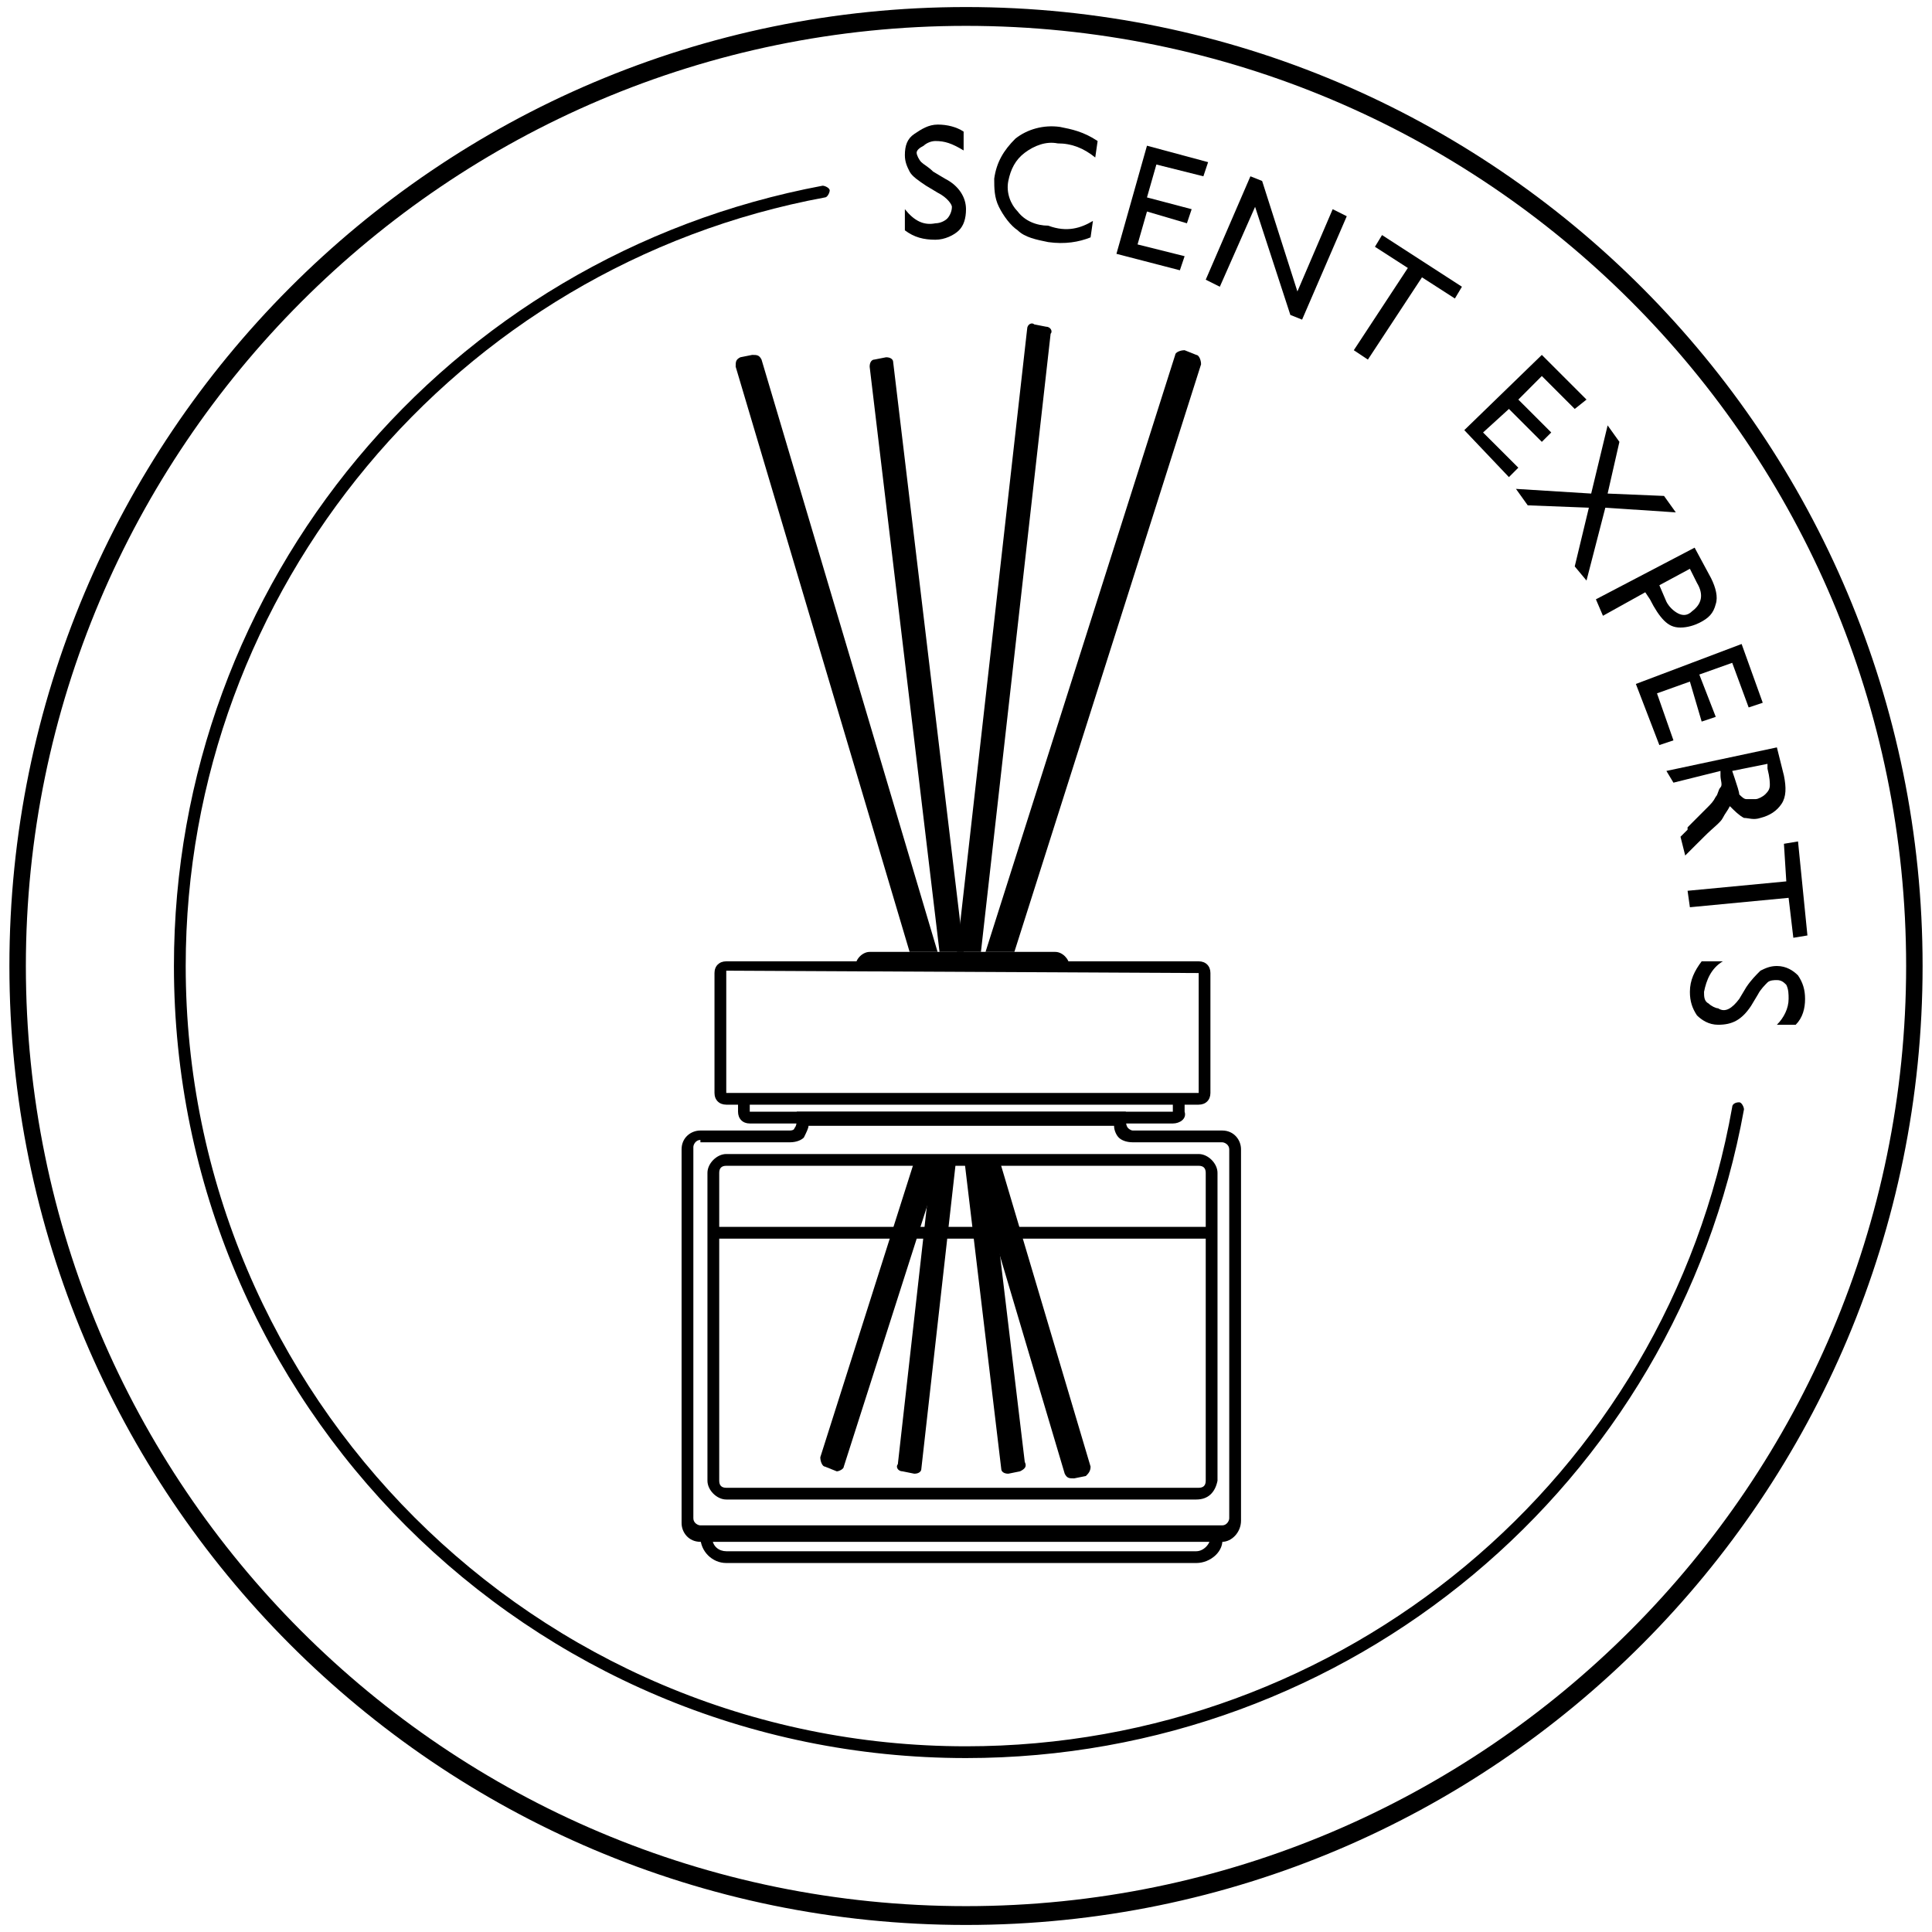 <svg version="1.1" viewBox="0 0 150 150" height="150px" width="150px" xmlns:xlink="http://www.w3.org/1999/xlink" xmlns="http://www.w3.org/2000/svg">
<defs>
<clipPath id="clip1">
  <path d="M 57 27 L 85 27 L 85 73.906 L 57 73.906 Z M 57 27"></path>
</clipPath>
<clipPath id="clip2">
  <path d="M 67 27 L 80 27 L 80 73.906 L 67 73.906 Z M 67 27"></path>
</clipPath>
<clipPath id="clip3">
  <path d="M 69 25 L 82 25 L 82 73.906 L 69 73.906 Z M 69 25"></path>
</clipPath>
<clipPath id="clip4">
  <path d="M 64 27 L 94 27 L 94 73.906 L 64 73.906 Z M 64 27"></path>
</clipPath>
<clipPath id="clip5">
  <path d="M 57 90.145 L 85 90.145 L 85 115 L 57 115 Z M 57 90.145"></path>
</clipPath>
<clipPath id="clip6">
  <path d="M 67 90.145 L 80 90.145 L 80 115 L 67 115 Z M 67 90.145"></path>
</clipPath>
<clipPath id="clip7">
  <path d="M 69 90.145 L 82 90.145 L 82 115 L 69 115 Z M 69 90.145"></path>
</clipPath>
<clipPath id="clip8">
  <path d="M 63 90.145 L 93 90.145 L 93 115 L 63 115 Z M 63 90.145"></path>
</clipPath>
</defs>
<g id="surface1">
<path d="M 75 149.453 C 33.941 149.453 0.73 116.059 0.73 75 C 0.73 33.941 33.941 0.547 75 0.547 C 116.059 0.547 149.27 33.941 149.27 75 C 149.27 116.059 116.059 149.453 75 149.453 Z M 75 2.008 C 34.672 2.008 2.008 34.855 2.008 75 C 2.008 115.328 34.672 147.992 75 147.992 C 115.328 147.992 147.992 115.145 147.992 75 C 147.992 34.672 115.328 2.008 75 2.008 Z M 75 2.008" style="stroke:none;fill-rule:nonzero;fill:rgb(0%,0%,0%);fill-opacity:1;"></path>
<path d="M 72.809 14.965 L 71.898 14.418 C 71.352 14.051 70.805 13.688 70.621 13.32 C 70.438 12.957 70.254 12.59 70.254 12.043 C 70.254 11.312 70.438 10.766 70.984 10.402 C 71.531 10.035 72.082 9.672 72.809 9.672 C 73.539 9.672 74.27 9.855 74.816 10.219 L 74.816 11.68 C 73.906 11.133 73.359 10.949 72.629 10.949 C 72.262 10.949 71.898 11.133 71.715 11.312 C 71.352 11.496 71.168 11.68 71.168 11.859 C 71.168 12.043 71.352 12.41 71.531 12.59 C 71.715 12.773 72.082 12.957 72.445 13.32 L 73.359 13.867 C 74.453 14.418 75 15.328 75 16.242 C 75 16.973 74.816 17.52 74.453 17.883 C 74.086 18.25 73.359 18.613 72.629 18.613 C 71.715 18.613 70.984 18.43 70.254 17.883 L 70.254 16.242 C 70.984 17.152 71.715 17.52 72.629 17.336 C 72.992 17.336 73.359 17.152 73.539 16.973 C 73.723 16.789 73.906 16.422 73.906 16.059 C 73.906 15.875 73.539 15.328 72.809 14.965 Z M 72.809 14.965" style="stroke:none;fill-rule:nonzero;fill:rgb(0%,0%,0%);fill-opacity:1;"></path>
<path d="M 84.855 17.152 L 84.672 18.43 C 83.758 18.797 82.664 18.977 81.387 18.797 C 80.473 18.613 79.562 18.43 79.016 17.883 C 78.469 17.52 77.918 16.789 77.555 16.059 C 77.191 15.328 77.191 14.598 77.191 13.867 C 77.371 12.59 77.918 11.68 78.832 10.766 C 79.746 10.035 81.023 9.672 82.301 9.855 C 83.211 10.035 84.125 10.219 85.219 10.949 L 85.035 12.227 C 84.125 11.496 83.211 11.133 82.117 11.133 C 81.203 10.949 80.293 11.312 79.562 11.859 C 78.832 12.41 78.469 13.141 78.285 14.051 C 78.102 14.965 78.469 15.875 79.016 16.422 C 79.562 17.152 80.473 17.52 81.387 17.52 C 82.848 18.066 83.941 17.699 84.855 17.152 Z M 84.855 17.152" style="stroke:none;fill-rule:nonzero;fill:rgb(0%,0%,0%);fill-opacity:1;"></path>
<path d="M 89.051 11.312 L 93.797 12.59 L 93.43 13.688 L 89.781 12.773 L 89.051 15.328 L 92.52 16.242 L 92.152 17.336 L 89.051 16.422 L 88.32 18.977 L 91.973 19.891 L 91.605 20.984 L 86.68 19.707 Z M 89.051 11.312" style="stroke:none;fill-rule:nonzero;fill:rgb(0%,0%,0%);fill-opacity:1;"></path>
<path d="M 103.469 16.242 L 104.562 16.789 L 101.094 24.816 L 100.184 24.453 L 97.445 16.059 L 94.707 22.262 L 93.613 21.715 L 97.082 13.688 L 97.992 14.051 L 100.73 22.629 Z M 103.469 16.242" style="stroke:none;fill-rule:nonzero;fill:rgb(0%,0%,0%);fill-opacity:1;"></path>
<path d="M 107.301 18.25 L 113.504 22.262 L 112.957 23.176 L 110.402 21.531 L 106.203 27.918 L 105.109 27.191 L 109.305 20.805 L 106.75 19.16 Z M 107.301 18.25" style="stroke:none;fill-rule:nonzero;fill:rgb(0%,0%,0%);fill-opacity:1;"></path>
<path d="M 119.707 27.555 L 123.176 31.023 L 122.262 31.75 L 119.707 29.195 L 117.883 31.023 L 120.438 33.578 L 119.707 34.305 L 117.152 31.75 L 115.145 33.578 L 117.883 36.312 L 117.152 37.043 L 113.688 33.395 Z M 119.707 27.555" style="stroke:none;fill-rule:nonzero;fill:rgb(0%,0%,0%);fill-opacity:1;"></path>
<path d="M 129.195 38.504 L 130.109 39.781 L 124.637 39.418 L 123.176 45.074 L 122.262 43.977 L 123.359 39.418 L 118.613 39.234 L 117.699 37.957 L 123.539 38.32 L 124.816 33.027 L 125.73 34.305 L 124.816 38.32 Z M 129.195 38.504" style="stroke:none;fill-rule:nonzero;fill:rgb(0%,0%,0%);fill-opacity:1;"></path>
<path d="M 123.906 46.531 L 131.57 42.52 L 132.848 44.891 C 133.211 45.621 133.395 46.352 133.211 46.898 C 133.027 47.629 132.664 47.992 131.934 48.359 C 131.57 48.539 131.023 48.723 130.473 48.723 C 129.926 48.723 129.562 48.539 129.195 48.176 C 128.832 47.809 128.469 47.262 128.102 46.531 L 127.738 45.984 L 124.453 47.809 Z M 131.75 45.254 L 131.203 44.16 L 128.832 45.438 L 129.379 46.715 C 129.562 47.082 129.926 47.445 130.293 47.629 C 130.656 47.809 131.023 47.809 131.387 47.445 C 132.117 46.898 132.301 46.168 131.75 45.254 Z M 131.75 45.254" style="stroke:none;fill-rule:nonzero;fill:rgb(0%,0%,0%);fill-opacity:1;"></path>
<path d="M 135.219 50 L 136.859 54.562 L 135.766 54.926 L 134.488 51.461 L 131.934 52.371 L 133.211 55.656 L 132.117 56.023 L 131.203 52.918 L 128.648 53.832 L 129.926 57.48 L 128.832 57.848 L 127.008 53.102 Z M 135.219 50" style="stroke:none;fill-rule:nonzero;fill:rgb(0%,0%,0%);fill-opacity:1;"></path>
<path d="M 129.379 59.855 L 137.957 58.027 L 138.504 60.219 C 138.688 61.133 138.688 61.859 138.32 62.41 C 137.957 62.957 137.41 63.32 136.68 63.504 C 136.133 63.688 135.766 63.504 135.402 63.504 C 135.035 63.32 134.672 62.957 134.305 62.59 C 134.125 62.957 133.941 63.141 133.758 63.504 C 133.578 63.867 133.027 64.234 132.301 64.965 C 131.934 65.328 131.57 65.695 131.387 65.875 L 130.84 66.422 L 130.473 64.965 L 131.023 64.418 C 131.023 64.418 131.023 64.418 131.023 64.234 L 131.387 63.867 L 132.48 62.773 C 132.848 62.41 133.027 62.227 133.211 61.859 C 133.395 61.68 133.395 61.312 133.578 61.133 C 133.758 60.949 133.578 60.582 133.578 60.219 L 133.578 59.855 L 129.926 60.766 Z M 137.227 59.672 L 137.227 59.305 L 134.488 59.855 L 134.672 60.402 C 134.855 60.949 135.035 61.496 135.035 61.68 C 135.219 61.859 135.402 62.043 135.582 62.043 C 135.766 62.043 136.133 62.043 136.312 62.043 C 136.496 62.043 136.859 61.859 137.043 61.68 C 137.227 61.496 137.41 61.312 137.41 60.949 C 137.41 60.766 137.41 60.402 137.227 59.672 Z M 137.227 59.672" style="stroke:none;fill-rule:nonzero;fill:rgb(0%,0%,0%);fill-opacity:1;"></path>
<path d="M 139.598 65.328 L 140.328 72.629 L 139.234 72.809 L 138.867 69.707 L 131.203 70.438 L 131.023 69.16 L 138.688 68.43 L 138.504 65.512 Z M 139.598 65.328" style="stroke:none;fill-rule:nonzero;fill:rgb(0%,0%,0%);fill-opacity:1;"></path>
<path d="M 135.035 77.555 L 135.582 76.641 C 135.949 76.094 136.312 75.73 136.68 75.363 C 137.043 75.184 137.41 75 137.957 75 C 138.688 75 139.234 75.363 139.598 75.73 C 139.965 76.277 140.145 76.824 140.145 77.555 C 140.145 78.285 139.965 79.016 139.418 79.562 L 137.957 79.562 C 138.504 79.016 138.867 78.285 138.867 77.555 C 138.867 77.191 138.867 76.824 138.688 76.461 C 138.504 76.277 138.32 76.094 137.957 76.094 C 137.773 76.094 137.41 76.094 137.227 76.277 C 137.043 76.461 136.68 76.824 136.496 77.191 L 135.949 78.102 C 135.219 79.195 134.488 79.562 133.395 79.562 C 132.664 79.562 132.117 79.195 131.75 78.832 C 131.387 78.285 131.203 77.738 131.203 77.008 C 131.203 76.094 131.57 75.363 132.117 74.637 L 133.758 74.637 C 132.848 75.184 132.48 76.094 132.301 77.008 C 132.301 77.371 132.301 77.738 132.664 77.918 C 132.848 78.102 133.211 78.285 133.395 78.285 C 133.941 78.648 134.488 78.285 135.035 77.555 Z M 135.035 77.555" style="stroke:none;fill-rule:nonzero;fill:rgb(0%,0%,0%);fill-opacity:1;"></path>
<path d="M 75 149.086 C 34.125 149.086 0.914 115.875 0.914 75 C 0.914 34.125 34.125 0.914 75 0.914 C 115.875 0.914 149.086 34.125 149.086 75 C 149.086 115.875 115.875 149.086 75 149.086 Z M 75 1.824 C 34.672 1.824 1.824 34.672 1.824 75 C 1.824 115.328 34.672 148.176 75 148.176 C 115.328 148.176 148.176 115.328 148.176 75 C 148.176 34.672 115.328 1.824 75 1.824 Z M 75 1.824" style="stroke:none;fill-rule:nonzero;fill:rgb(0%,0%,0%);fill-opacity:1;"></path>
<path d="M 75 136.496 C 41.059 136.496 13.504 108.941 13.504 75 C 13.504 45.254 34.672 19.891 63.867 14.418 C 64.051 14.418 64.418 14.598 64.418 14.781 C 64.418 14.965 64.234 15.328 64.051 15.328 C 35.402 20.621 14.418 45.805 14.418 75 C 14.418 108.395 41.605 135.582 75 135.582 C 104.195 135.582 129.379 114.781 134.488 85.949 C 134.488 85.766 134.672 85.582 135.035 85.582 C 135.219 85.582 135.402 85.949 135.402 86.133 C 130.109 115.328 104.746 136.496 75 136.496 Z M 75 136.496" style="stroke:none;fill-rule:nonzero;fill:rgb(0%,0%,0%);fill-opacity:1;"></path>
<path d="M 92.883 121.352 L 56.387 121.352 C 55.293 121.352 54.379 120.438 54.379 119.344 L 55.293 119.344 C 55.293 120.074 55.84 120.438 56.387 120.438 L 92.883 120.438 C 93.43 120.438 93.977 119.891 93.977 119.344 L 94.891 119.344 C 95.074 120.438 93.977 121.352 92.883 121.352 Z M 92.883 121.352" style="stroke:none;fill-rule:nonzero;fill:rgb(0%,0%,0%);fill-opacity:1;"></path>
<path d="M 92.883 116.422 L 56.387 116.422 C 55.656 116.422 54.926 115.695 54.926 114.965 L 54.926 91.059 C 54.926 90.328 55.656 89.598 56.387 89.598 L 93.066 89.598 C 93.797 89.598 94.527 90.328 94.527 91.059 L 94.527 114.965 C 94.344 115.875 93.797 116.422 92.883 116.422 Z M 56.387 90.512 C 56.023 90.512 55.84 90.695 55.84 91.059 L 55.84 114.965 C 55.84 115.328 56.023 115.512 56.387 115.512 L 93.066 115.512 C 93.43 115.512 93.613 115.328 93.613 114.965 L 93.613 91.059 C 93.613 90.695 93.43 90.512 93.066 90.512 Z M 56.387 90.512" style="stroke:none;fill-rule:nonzero;fill:rgb(0%,0%,0%);fill-opacity:1;"></path>
<path d="M 55.293 95.254 L 93.797 95.254 L 93.797 96.168 L 55.293 96.168 Z M 55.293 95.254" style="stroke:none;fill-rule:nonzero;fill:rgb(0%,0%,0%);fill-opacity:1;"></path>
<path d="M 94.891 119.707 L 54.379 119.707 C 53.469 119.707 52.918 118.977 52.918 118.25 L 52.918 89.234 C 52.918 88.32 53.648 87.773 54.379 87.773 L 61.312 87.773 C 61.68 87.773 61.68 87.59 61.68 87.59 C 61.859 87.41 61.859 87.043 61.859 86.859 L 61.859 86.312 L 87.41 86.312 L 87.41 86.859 C 87.41 87.043 87.41 87.41 87.59 87.59 C 87.59 87.59 87.773 87.773 87.957 87.773 L 94.891 87.773 C 95.805 87.773 96.352 88.504 96.352 89.234 L 96.352 118.066 C 96.352 118.977 95.621 119.707 94.891 119.707 Z M 54.379 88.504 C 54.016 88.504 53.832 88.867 53.832 89.051 L 53.832 117.883 C 53.832 118.25 54.195 118.43 54.379 118.43 L 94.891 118.43 C 95.254 118.43 95.438 118.066 95.438 117.883 L 95.438 89.234 C 95.438 88.867 95.074 88.688 94.891 88.688 L 87.957 88.688 C 87.41 88.688 87.043 88.504 86.859 88.32 C 86.68 88.141 86.496 87.773 86.496 87.41 L 62.773 87.41 C 62.773 87.59 62.59 87.957 62.41 88.32 C 62.227 88.504 61.859 88.688 61.312 88.688 L 54.379 88.688 Z M 54.379 88.504" style="stroke:none;fill-rule:nonzero;fill:rgb(0%,0%,0%);fill-opacity:1;"></path>
<path d="M 93.066 85.766 L 56.387 85.766 C 55.84 85.766 55.473 85.402 55.473 84.855 L 55.473 75.547 C 55.473 75 55.84 74.637 56.387 74.637 L 93.066 74.637 C 93.613 74.637 93.977 75 93.977 75.547 L 93.977 84.855 C 93.977 85.402 93.613 85.766 93.066 85.766 Z M 56.387 75.363 L 56.387 84.855 L 93.066 84.855 L 93.066 75.547 Z M 56.387 75.363" style="stroke:none;fill-rule:nonzero;fill:rgb(0%,0%,0%);fill-opacity:1;"></path>
<path d="M 91.059 87.227 L 58.211 87.227 C 57.664 87.227 57.301 86.859 57.301 86.312 L 57.301 85.402 L 58.211 85.402 L 58.211 86.312 L 91.059 86.312 L 91.059 85.402 L 91.973 85.402 L 91.973 86.312 C 92.152 86.859 91.605 87.227 91.059 87.227 Z M 91.059 87.227" style="stroke:none;fill-rule:nonzero;fill:rgb(0%,0%,0%);fill-opacity:1;"></path>
<path d="M 83.027 75 C 83.027 74.453 82.48 73.906 81.934 73.906 L 67.52 73.906 C 66.973 73.906 66.422 74.453 66.422 75" style="stroke:none;fill-rule:nonzero;fill:rgb(0%,0%,0%);fill-opacity:1;"></path>
<g clip-rule="nonzero" clip-path="url(#clip1)">
<path d="M 84.305 114.598 L 83.395 114.781 C 83.027 114.781 82.848 114.781 82.664 114.418 L 57.117 28.469 C 57.117 28.102 57.117 27.918 57.48 27.738 L 58.395 27.555 C 58.758 27.555 58.941 27.555 59.125 27.918 L 84.672 113.867 C 84.672 114.234 84.488 114.418 84.305 114.598 Z M 84.305 114.598" style="stroke:none;fill-rule:nonzero;fill:rgb(0%,0%,0%);fill-opacity:1;"></path>
</g>
<g clip-rule="nonzero" clip-path="url(#clip2)">
<path d="M 79.195 114.234 L 78.285 114.418 C 77.918 114.418 77.738 114.234 77.738 114.051 L 67.52 28.469 C 67.52 28.102 67.699 27.918 67.883 27.918 L 68.797 27.738 C 69.16 27.738 69.344 27.918 69.344 28.102 L 79.562 113.504 C 79.746 113.867 79.562 114.051 79.195 114.234 Z M 79.195 114.234" style="stroke:none;fill-rule:nonzero;fill:rgb(0%,0%,0%);fill-opacity:1;"></path>
</g>
<g clip-rule="nonzero" clip-path="url(#clip3)">
<path d="M 70.984 115.328 L 70.074 115.145 C 69.707 115.145 69.527 114.781 69.707 114.598 L 79.746 25.547 C 79.746 25.184 80.109 25 80.293 25.184 L 81.203 25.363 C 81.57 25.363 81.75 25.73 81.57 25.914 L 71.531 114.965 C 71.531 115.145 71.352 115.328 70.984 115.328 Z M 70.984 115.328" style="stroke:none;fill-rule:nonzero;fill:rgb(0%,0%,0%);fill-opacity:1;"></path>
</g>
<g clip-rule="nonzero" clip-path="url(#clip4)">
<path d="M 65.328 114.234 L 64.418 113.867 C 64.234 113.867 64.051 113.504 64.051 113.141 L 91.242 27.555 C 91.242 27.371 91.605 27.191 91.973 27.191 L 92.883 27.555 C 93.066 27.555 93.25 27.918 93.25 28.285 L 66.059 113.867 C 66.059 114.051 65.695 114.234 65.328 114.234 Z M 65.328 114.234" style="stroke:none;fill-rule:nonzero;fill:rgb(0%,0%,0%);fill-opacity:1;"></path>
</g>
<g clip-rule="nonzero" clip-path="url(#clip5)">
<path d="M 84.305 114.598 L 83.395 114.781 C 83.027 114.781 82.848 114.781 82.664 114.418 L 57.117 28.469 C 57.117 28.102 57.117 27.918 57.48 27.738 L 58.395 27.555 C 58.758 27.555 58.941 27.555 59.125 27.918 L 84.672 113.867 C 84.672 114.234 84.488 114.418 84.305 114.598 Z M 84.305 114.598" style="stroke:none;fill-rule:nonzero;fill:rgb(0%,0%,0%);fill-opacity:1;"></path>
</g>
<g clip-rule="nonzero" clip-path="url(#clip6)">
<path d="M 79.195 114.234 L 78.285 114.418 C 77.918 114.418 77.738 114.234 77.738 114.051 L 67.52 28.469 C 67.52 28.102 67.699 27.918 67.883 27.918 L 68.797 27.738 C 69.16 27.738 69.344 27.918 69.344 28.102 L 79.562 113.504 C 79.746 113.867 79.562 114.051 79.195 114.234 Z M 79.195 114.234" style="stroke:none;fill-rule:nonzero;fill:rgb(0%,0%,0%);fill-opacity:1;"></path>
</g>
<g clip-rule="nonzero" clip-path="url(#clip7)">
<path d="M 70.984 114.418 L 70.074 114.234 C 69.707 114.234 69.527 113.867 69.707 113.688 L 79.746 24.453 C 79.746 24.086 80.109 23.906 80.293 24.086 L 81.203 24.27 C 81.57 24.27 81.75 24.637 81.57 24.816 L 71.531 114.051 C 71.531 114.234 71.352 114.418 70.984 114.418 Z M 70.984 114.418" style="stroke:none;fill-rule:nonzero;fill:rgb(0%,0%,0%);fill-opacity:1;"></path>
</g>
<g clip-rule="nonzero" clip-path="url(#clip8)">
<path d="M 64.965 114.234 L 64.051 113.867 C 63.867 113.867 63.688 113.504 63.688 113.141 L 90.875 27.555 C 90.875 27.371 91.242 27.191 91.605 27.191 L 92.52 27.555 C 92.699 27.555 92.883 27.918 92.883 28.285 L 65.512 113.867 C 65.512 114.051 65.145 114.234 64.965 114.234 Z M 64.965 114.234" style="stroke:none;fill-rule:nonzero;fill:rgb(0%,0%,0%);fill-opacity:1;"></path>
</g>
</g>
</svg>

